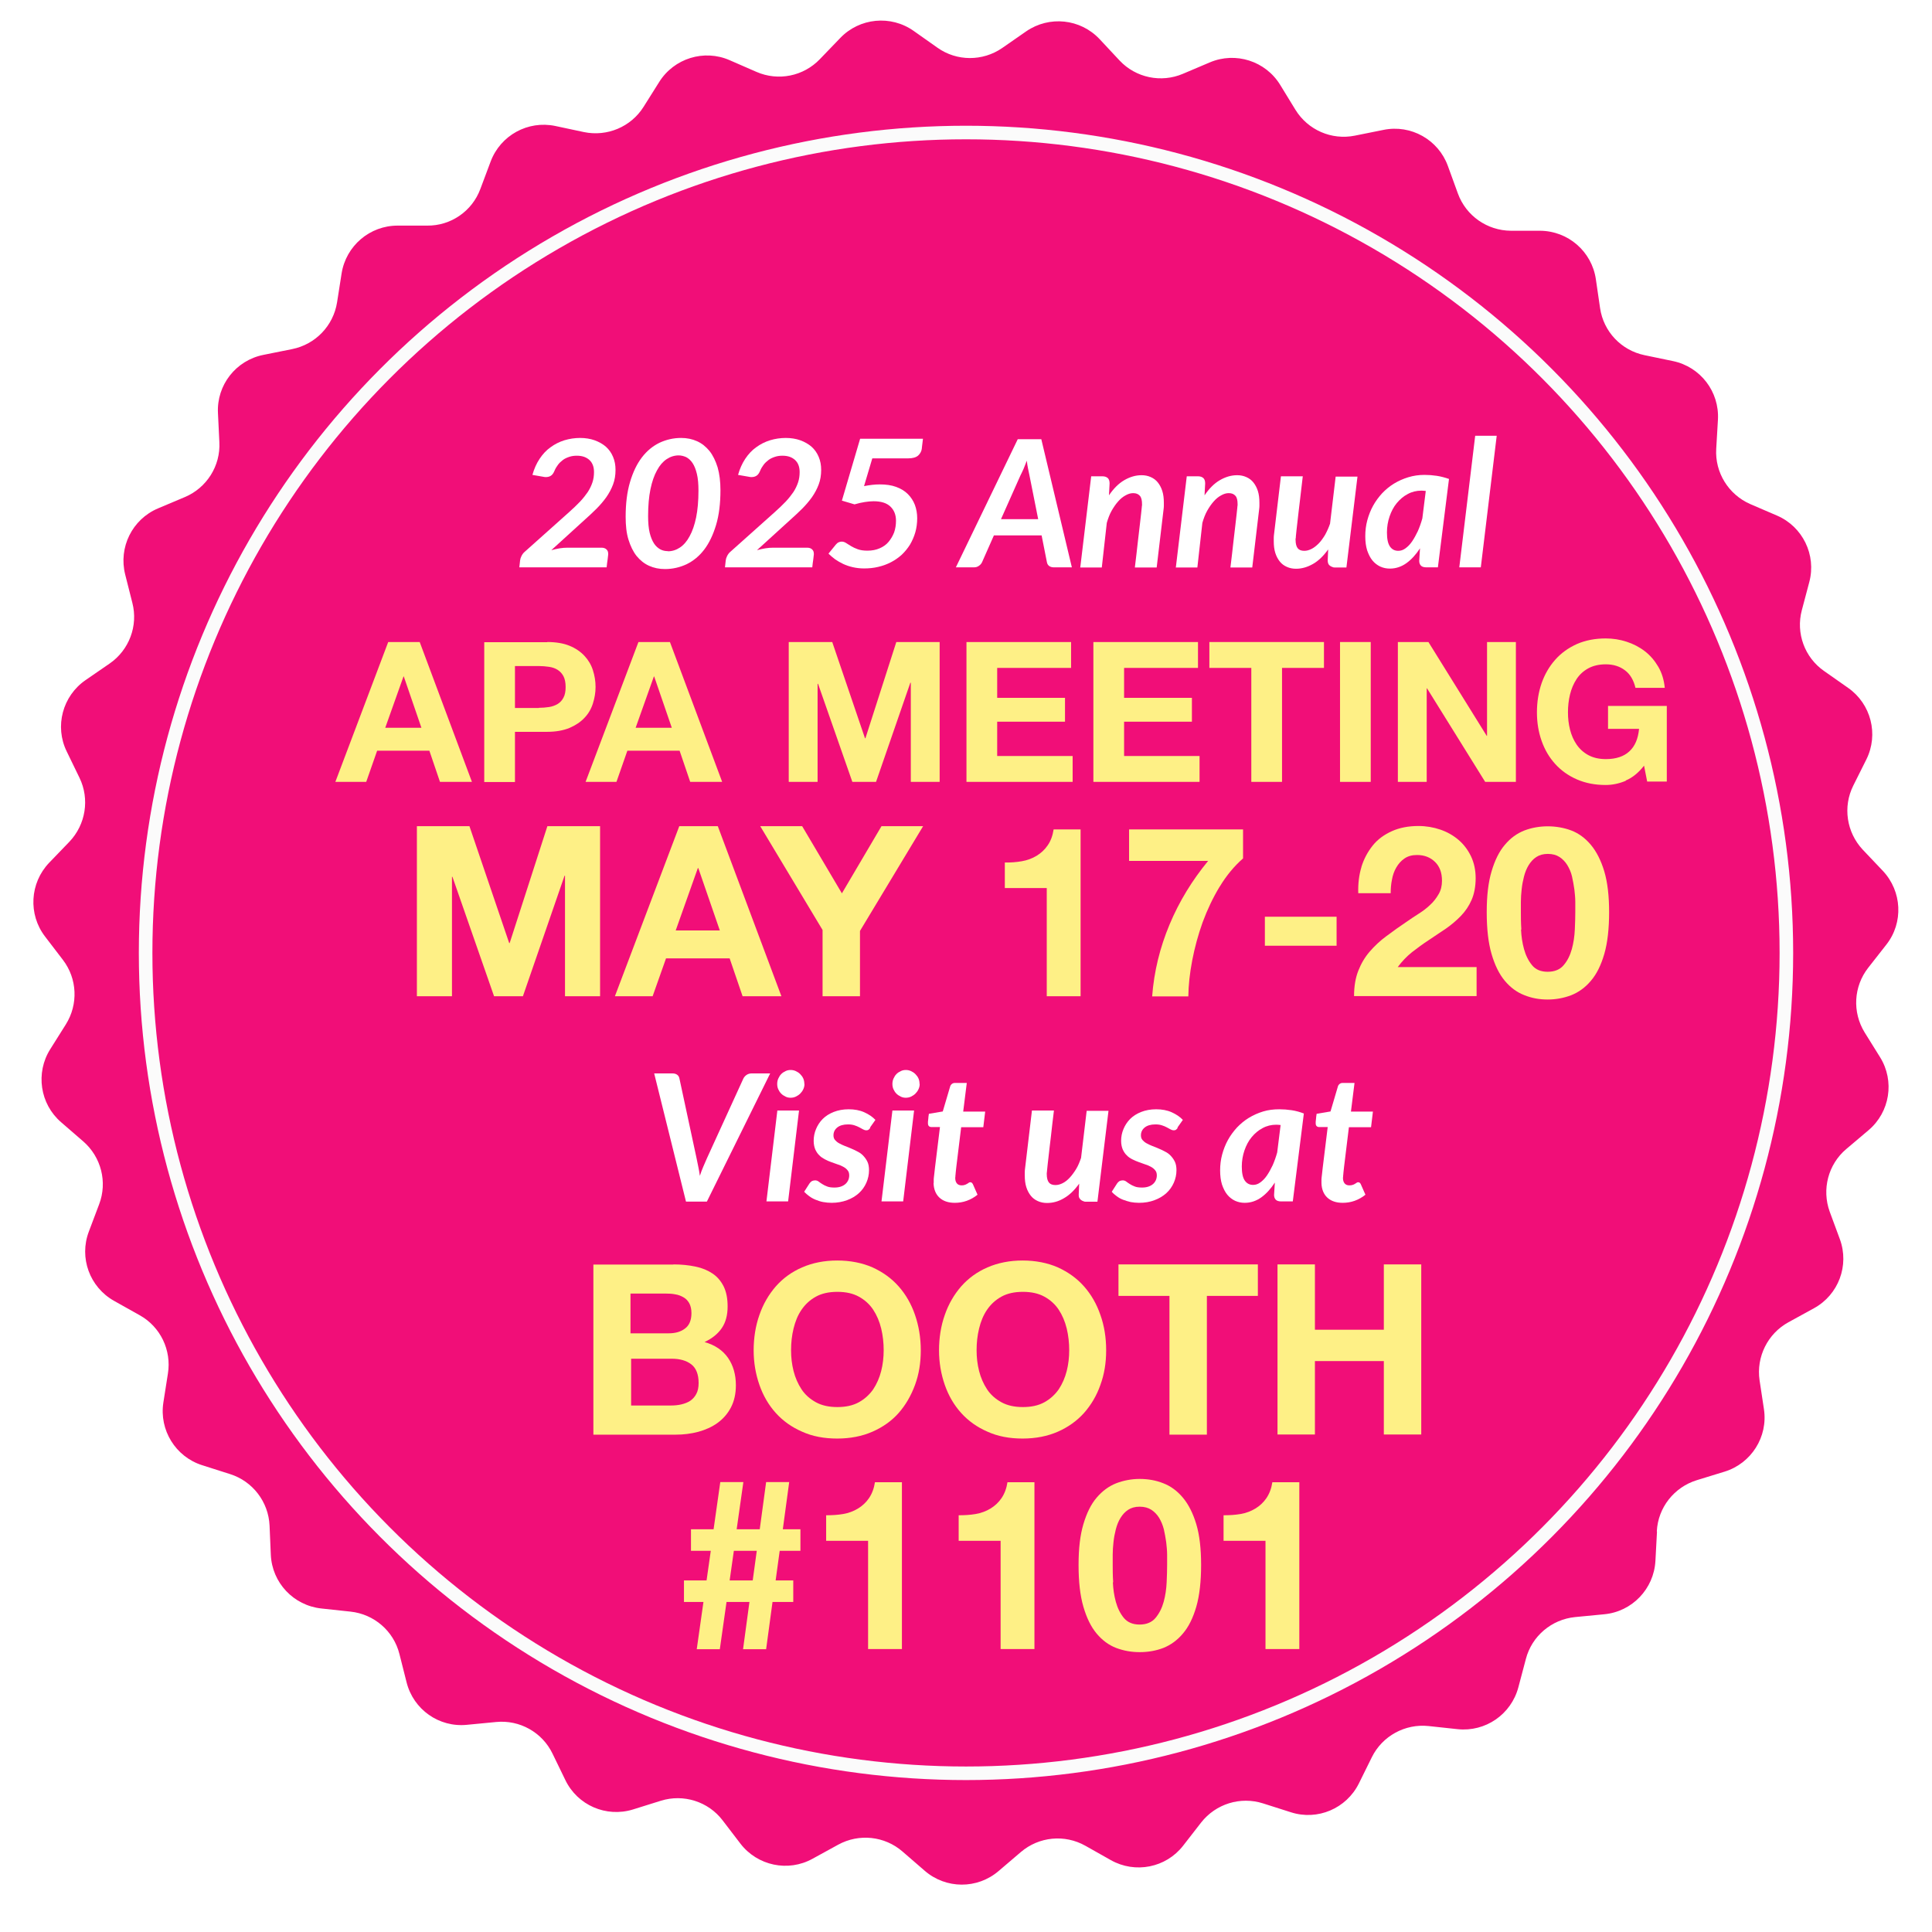<svg xmlns="http://www.w3.org/2000/svg" xmlns:xlink="http://www.w3.org/1999/xlink" id="APA_2025" viewBox="0 0 123.92 123.92"><defs><style>.cls-1{filter:url(#drop-shadow-2);}.cls-2{filter:url(#outer-glow-1);stroke:#fbfbfb;stroke-miterlimit:10;stroke-width:.87px;}.cls-2,.cls-3{fill:#f10e78;}.cls-4{fill:#fff;}.cls-5{fill:#fef086;}</style><filter id="outer-glow-1" x="1.92" y="1.92" width="120" height="119" filterUnits="userSpaceOnUse"><feOffset dx="0" dy="0"></feOffset><feGaussianBlur result="blur" stdDeviation="2"></feGaussianBlur><feFlood flood-color="#6c0641" flood-opacity=".58"></feFlood><feComposite in2="blur" operator="in"></feComposite><feComposite in="SourceGraphic"></feComposite></filter><filter id="drop-shadow-2" x="18.31" y="25.31" width="92" height="85" filterUnits="userSpaceOnUse"><feOffset dx="2.61" dy="2.61"></feOffset><feGaussianBlur result="blur-2" stdDeviation=".87"></feGaussianBlur><feFlood flood-color="#6c0b47" flood-opacity=".35"></feFlood><feComposite in2="blur-2" operator="in"></feComposite><feComposite in="SourceGraphic"></feComposite></filter></defs><path class="cls-3" d="M106.28,98.25l-.1,1.87c-.1,1.79-1.49,3.25-3.28,3.42l-1.87.18c-1.51.15-2.78,1.22-3.16,2.69l-.48,1.81c-.46,1.74-2.11,2.88-3.9,2.69l-1.86-.2c-1.51-.16-2.97.64-3.64,2l-.83,1.68c-.8,1.61-2.65,2.4-4.36,1.85l-1.79-.57c-1.45-.46-3.03.03-3.97,1.23l-1.15,1.48c-1.1,1.42-3.08,1.81-4.64.93l-1.63-.92c-1.33-.75-2.98-.59-4.14.4l-1.43,1.22c-1.37,1.17-3.38,1.16-4.74-.02l-1.42-1.23c-1.15-1-2.8-1.17-4.13-.44l-1.64.9c-1.57.87-3.54.45-4.63-.97l-1.14-1.49c-.92-1.21-2.51-1.71-3.96-1.26l-1.79.56c-1.72.53-3.56-.27-4.34-1.89l-.82-1.69c-.66-1.37-2.11-2.18-3.62-2.03l-1.87.18c-1.79.18-3.43-.98-3.87-2.72l-.46-1.82c-.37-1.48-1.63-2.56-3.14-2.72l-1.86-.2c-1.79-.19-3.17-1.65-3.25-3.45l-.08-1.87c-.07-1.52-1.08-2.84-2.53-3.3l-1.79-.57c-1.71-.54-2.77-2.26-2.49-4.03l.29-1.85c.24-1.5-.48-3-1.81-3.74l-1.64-.92c-1.57-.88-2.26-2.77-1.62-4.45l.66-1.75c.54-1.42.13-3.03-1.02-4.03l-1.42-1.23c-1.36-1.17-1.65-3.17-.7-4.68l1-1.59c.81-1.29.74-2.94-.19-4.15l-1.14-1.49c-1.09-1.42-.98-3.43.26-4.73l1.3-1.35c1.05-1.1,1.31-2.74.65-4.1l-.82-1.69c-.79-1.61-.27-3.56,1.21-4.58l1.54-1.06c1.25-.86,1.84-2.42,1.46-3.89l-.46-1.82c-.44-1.74.45-3.54,2.1-4.24l1.73-.73c1.4-.59,2.29-2,2.21-3.52l-.09-1.87c-.09-1.79,1.15-3.38,2.92-3.73l1.84-.37c1.49-.3,2.64-1.49,2.88-3l.29-1.85c.28-1.77,1.81-3.08,3.61-3.07h1.87c1.52.02,2.89-.92,3.42-2.35l.66-1.76c.63-1.68,2.39-2.65,4.15-2.28l1.83.39c1.49.31,3.02-.33,3.83-1.62l1-1.59c.95-1.52,2.88-2.12,4.52-1.4l1.72.75c1.4.61,3.02.28,4.07-.82l1.3-1.35c1.24-1.3,3.25-1.49,4.71-.46l1.53,1.08c1.24.88,2.9.88,4.15.02l1.54-1.07c1.48-1.02,3.48-.81,4.71.5l1.28,1.37c1.04,1.11,2.67,1.45,4.07.85l1.72-.73c1.65-.7,3.57-.09,4.51,1.44l.98,1.6c.8,1.3,2.32,1.96,3.81,1.66l1.84-.37c1.76-.36,3.52.63,4.13,2.32l.64,1.76c.52,1.43,1.88,2.38,3.4,2.39h1.87c1.8.01,3.32,1.33,3.58,3.11l.27,1.85c.22,1.51,1.36,2.71,2.85,3.02l1.83.38c1.76.37,2.98,1.96,2.88,3.76l-.11,1.87c-.09,1.52.79,2.93,2.18,3.54l1.72.74c1.65.71,2.53,2.53,2.07,4.26l-.48,1.81c-.39,1.47.18,3.03,1.43,3.9l1.54,1.08c1.47,1.03,1.97,2.98,1.17,4.59l-.84,1.68c-.68,1.36-.43,3,.61,4.11l1.29,1.36c1.23,1.31,1.33,3.32.22,4.73l-1.16,1.48c-.94,1.2-1.03,2.85-.23,4.15l.99,1.59c.95,1.53.63,3.52-.74,4.68l-1.43,1.21c-1.16.98-1.58,2.59-1.06,4.02l.65,1.76c.62,1.69-.09,3.57-1.66,4.43l-1.64.9c-1.33.73-2.07,2.22-1.85,3.72l.28,1.85c.27,1.78-.81,3.48-2.52,4.01l-1.79.55c-1.45.45-2.48,1.75-2.56,3.27Z"></path><circle class="cls-2" cx="61.96" cy="61.12" r="52.62"></circle><g class="cls-1"><path class="cls-4" d="M34.59,25.48c.34,0,.66.05.94.15.28.1.52.24.72.41.2.18.35.39.46.65s.16.53.16.84c0,.34-.05.65-.16.94s-.25.55-.43.81c-.18.25-.39.5-.63.74-.24.24-.5.48-.78.73l-2.12,1.93c.18-.05.36-.09.54-.12.18-.03.34-.04.5-.04h2.19c.13,0,.24.04.31.11.08.07.11.17.11.28,0,0,0,.02,0,.03,0,.01,0,.05-.01.1,0,.05-.02.14-.03.26-.02.12-.04.28-.06.48h-5.6l.05-.45c.01-.09.04-.18.09-.28.05-.1.12-.2.22-.28l2.82-2.52c.27-.24.51-.47.71-.68.2-.21.36-.42.5-.62.13-.2.23-.41.3-.62s.1-.43.1-.66c0-.34-.1-.6-.3-.78-.2-.18-.46-.27-.8-.27-.17,0-.33.02-.48.07-.15.05-.29.11-.41.2-.12.09-.23.19-.32.31-.09.12-.17.25-.23.4-.06.14-.13.24-.22.3-.09.06-.2.09-.32.09-.05,0-.11,0-.18-.02l-.69-.12c.11-.39.26-.73.46-1.03.2-.3.43-.55.7-.74.27-.2.57-.35.89-.45.33-.1.67-.15,1.03-.15Z"></path><path class="cls-4" d="M41.08,25.48c.37,0,.71.07,1.02.21.31.14.57.35.8.63.22.28.39.63.52,1.05.12.42.18.91.18,1.46,0,.85-.09,1.6-.28,2.23-.19.63-.44,1.16-.76,1.58-.32.42-.7.73-1.13.94-.43.2-.89.31-1.39.31-.37,0-.71-.07-1.02-.21-.31-.14-.57-.35-.8-.63-.22-.28-.39-.63-.52-1.05s-.18-.91-.18-1.46c0-.85.09-1.59.28-2.23s.44-1.16.76-1.58c.32-.42.7-.73,1.13-.94.43-.2.89-.31,1.39-.31ZM40.23,32.75c.27,0,.53-.08.77-.24s.45-.4.62-.72c.18-.32.32-.73.42-1.21.1-.49.15-1.06.15-1.72,0-.42-.03-.78-.1-1.07-.07-.29-.16-.52-.28-.7-.12-.18-.26-.3-.41-.38-.16-.07-.32-.11-.48-.11-.27,0-.53.08-.77.24s-.45.4-.62.72c-.18.32-.32.73-.42,1.21-.1.49-.15,1.06-.15,1.72,0,.42.03.78.1,1.07s.17.52.28.69.26.3.41.38.32.11.48.11Z"></path><path class="cls-4" d="M47.78,25.48c.34,0,.66.05.94.15.28.1.52.24.72.41.2.18.35.39.46.65s.16.53.16.84c0,.34-.05.65-.16.94s-.25.55-.43.81c-.18.25-.39.5-.63.74-.24.24-.5.48-.78.73l-2.12,1.93c.18-.05.36-.09.54-.12.18-.03.34-.04.5-.04h2.19c.13,0,.24.04.31.11.08.07.11.17.11.28,0,0,0,.02,0,.03,0,.01,0,.05-.01.1,0,.05-.02.14-.03.26-.02.12-.04.28-.06.48h-5.6l.05-.45c.01-.09.04-.18.09-.28.05-.1.12-.2.22-.28l2.82-2.52c.27-.24.51-.47.71-.68.2-.21.36-.42.5-.62.13-.2.23-.41.3-.62s.1-.43.1-.66c0-.34-.1-.6-.3-.78-.2-.18-.46-.27-.8-.27-.17,0-.33.02-.48.07-.15.05-.29.11-.41.2-.12.09-.23.19-.32.31-.09.12-.17.25-.23.4-.06.14-.13.24-.22.3-.09.06-.2.09-.32.09-.05,0-.11,0-.18-.02l-.69-.12c.11-.39.26-.73.46-1.03.2-.3.43-.55.7-.74.27-.2.57-.35.89-.45.33-.1.67-.15,1.03-.15Z"></path><path class="cls-4" d="M56.52,26.14c-.02.19-.1.34-.24.47-.14.12-.35.18-.64.18h-2.3l-.53,1.78c.36-.07.69-.11,1.01-.11.4,0,.75.05,1.05.16.3.11.55.26.75.46.2.2.35.43.45.69.1.27.15.55.15.86s-.04.62-.12.9c-.08.28-.2.55-.34.79-.15.24-.33.46-.53.65-.21.19-.44.35-.69.48-.25.13-.52.23-.82.3-.29.07-.59.1-.91.1-.26,0-.5-.03-.72-.08s-.43-.12-.62-.21c-.19-.09-.36-.19-.52-.3-.16-.12-.3-.24-.42-.36l.48-.59c.05-.06.11-.11.18-.14.06-.03.13-.04.19-.04.09,0,.19.03.28.09s.2.13.32.2c.12.07.26.14.43.2.17.06.37.09.62.09.29,0,.55-.05.78-.15.23-.1.42-.23.57-.41s.27-.38.36-.61c.08-.23.12-.48.12-.75,0-.38-.12-.68-.36-.91s-.6-.34-1.08-.34c-.17,0-.36.02-.56.05-.2.03-.42.08-.66.15l-.81-.24,1.17-3.97h4.03l-.07.58Z"></path><path class="cls-4" d="M66.13,33.78h-1.14c-.13,0-.23-.03-.31-.09s-.12-.14-.14-.24l-.34-1.72h-3.06l-.76,1.72c-.04.09-.11.17-.2.23-.09.07-.2.1-.32.1h-1.16l3.97-8.22h1.51l1.96,8.22ZM61.59,30.69h2.39l-.56-2.81c-.03-.14-.06-.28-.09-.43s-.06-.32-.08-.51c-.07.19-.14.36-.21.53-.07.16-.14.3-.2.42l-1.25,2.81Z"></path><path class="cls-4" d="M66.68,33.78l.7-5.84h.72c.15,0,.26.04.34.11.08.07.12.19.12.35l-.04.76c.3-.44.62-.76.98-.97.36-.21.73-.32,1.11-.32.22,0,.41.04.59.12.18.08.33.19.45.34.12.15.22.33.29.55.07.22.1.47.1.75,0,.07,0,.14,0,.22,0,.07-.01.15-.02.23l-.44,3.71h-1.4c.08-.64.14-1.18.19-1.63.05-.45.1-.82.13-1.11s.06-.53.08-.7c.02-.17.03-.3.04-.38,0-.09.02-.15.02-.17,0-.03,0-.05,0-.07,0-.25-.04-.43-.14-.54s-.23-.17-.43-.17c-.16,0-.32.05-.48.14-.17.09-.33.22-.48.39-.15.17-.29.37-.42.6s-.23.5-.31.78l-.32,2.86h-1.4Z"></path><path class="cls-4" d="M72.81,33.78l.7-5.84h.72c.15,0,.26.04.34.11.08.07.12.19.12.35l-.04.76c.3-.44.62-.76.98-.97.36-.21.73-.32,1.11-.32.22,0,.41.04.59.12.18.08.33.19.45.34.12.15.22.33.29.55.07.22.1.47.1.75,0,.07,0,.14,0,.22,0,.07-.01.15-.02.23l-.44,3.71h-1.4c.08-.64.14-1.18.19-1.63.05-.45.1-.82.13-1.11s.06-.53.08-.7c.02-.17.03-.3.04-.38,0-.09.02-.15.02-.17,0-.03,0-.05,0-.07,0-.25-.04-.43-.14-.54s-.23-.17-.43-.17c-.16,0-.32.05-.48.14-.17.09-.33.22-.48.39-.15.17-.29.37-.42.6s-.23.5-.31.78l-.32,2.86h-1.4Z"></path><path class="cls-4" d="M80.95,27.95c-.08.64-.14,1.18-.19,1.62-.05.44-.1.81-.13,1.11s-.06.53-.08.7c-.02.17-.03.3-.04.39,0,.09-.01.15-.02.18s0,.05,0,.07c0,.25.05.43.14.54.09.11.23.16.42.16.15,0,.3-.04.46-.12.16-.08.31-.2.46-.35.15-.15.28-.34.41-.55.12-.22.23-.46.32-.72l.36-3.02h1.4l-.71,5.83h-.71c-.06,0-.13,0-.18-.03-.06-.02-.11-.04-.16-.08-.05-.03-.09-.08-.11-.13s-.04-.12-.04-.19v-.02l.03-.71c-.3.42-.62.73-.97.93-.35.2-.71.31-1.09.31-.22,0-.41-.04-.59-.12-.18-.08-.33-.19-.45-.34-.12-.15-.22-.33-.29-.55-.07-.22-.1-.47-.1-.75,0-.08,0-.15,0-.23,0-.08.01-.16.02-.24l.44-3.7h1.4Z"></path><path class="cls-4" d="M89.62,33.78h-.74c-.17,0-.29-.04-.36-.12s-.1-.18-.1-.3l.05-.8c-.26.4-.55.72-.87.95-.32.23-.68.35-1.06.35-.22,0-.42-.04-.62-.13-.19-.09-.36-.22-.5-.39-.14-.17-.25-.39-.34-.65-.08-.26-.12-.56-.12-.91s.04-.69.13-1.02c.09-.33.21-.64.37-.93.16-.29.36-.56.58-.8.23-.24.48-.45.76-.62s.59-.31.92-.41c.33-.1.67-.15,1.04-.15.26,0,.52.02.79.06.26.04.52.11.78.2l-.71,5.65ZM87.08,32.72c.16,0,.31-.05.46-.16s.29-.25.42-.44c.13-.19.25-.41.37-.66.11-.25.21-.53.29-.82l.22-1.76c-.1-.01-.2-.02-.28-.02-.31,0-.61.07-.88.22-.27.14-.5.34-.7.58-.2.24-.35.53-.46.85-.11.32-.17.67-.17,1.03,0,.41.06.71.19.9s.31.28.53.28Z"></path><path class="cls-4" d="M90.99,33.78l1.02-8.44h1.38l-1.02,8.44h-1.38Z"></path><path class="cls-5" d="M24.31,38.57l3.35,8.97h-2.05l-.68-2h-3.35l-.7,2h-1.98l3.39-8.97h2.02ZM24.42,44.07l-1.13-3.29h-.02l-1.17,3.29h2.32Z"></path><path class="cls-5" d="M32.49,38.57c.56,0,1.04.08,1.43.24.39.16.71.38.96.65.25.27.43.57.54.92.11.34.17.7.17,1.07s-.06.71-.17,1.06c-.11.35-.29.66-.54.92-.25.27-.57.48-.96.65-.39.16-.87.25-1.43.25h-2.07v3.22h-1.97v-8.97h4.04ZM31.95,42.79c.23,0,.44-.02.65-.05.21-.03.39-.1.55-.19.16-.1.29-.23.38-.41.1-.18.14-.41.14-.69s-.05-.52-.14-.69c-.1-.18-.22-.31-.38-.41s-.34-.16-.55-.19c-.21-.03-.43-.05-.65-.05h-1.53v2.69h1.53Z"></path><path class="cls-5" d="M40.36,38.57l3.35,8.97h-2.05l-.68-2h-3.35l-.7,2h-1.98l3.39-8.97h2.02ZM40.48,44.07l-1.13-3.29h-.02l-1.17,3.29h2.32Z"></path><path class="cls-5" d="M50.77,38.57l2.1,6.17h.03l1.98-6.17h2.78v8.97h-1.85v-6.36h-.03l-2.2,6.36h-1.52l-2.2-6.29h-.03v6.29h-1.85v-8.97h2.78Z"></path><path class="cls-5" d="M66.09,38.57v1.66h-4.74v1.92h4.35v1.53h-4.35v2.2h4.84v1.66h-6.81v-8.97h6.71Z"></path><path class="cls-5" d="M74.23,38.57v1.66h-4.74v1.92h4.35v1.53h-4.35v2.2h4.84v1.66h-6.81v-8.97h6.71Z"></path><path class="cls-5" d="M74.96,40.23v-1.66h7.35v1.66h-2.69v7.31h-1.97v-7.31h-2.69Z"></path><path class="cls-5" d="M85.31,38.57v8.97h-1.97v-8.97h1.97Z"></path><path class="cls-5" d="M89.01,38.57l3.74,6.02h.02v-6.02h1.85v8.97h-1.97l-3.73-6h-.02v6h-1.85v-8.97h1.96Z"></path><path class="cls-5" d="M101.67,47.47c-.43.18-.86.27-1.29.27-.69,0-1.3-.12-1.85-.36-.55-.24-1.01-.57-1.39-.99s-.67-.91-.87-1.48c-.2-.57-.3-1.17-.3-1.83s.1-1.29.3-1.87c.2-.57.49-1.07.87-1.5.38-.43.84-.76,1.39-1.01.55-.24,1.17-.36,1.85-.36.46,0,.91.07,1.34.21s.82.34,1.17.61.63.6.86.99c.23.39.37.85.42,1.36h-1.88c-.12-.5-.34-.88-.68-1.13-.33-.25-.74-.38-1.22-.38-.44,0-.82.09-1.13.26-.31.17-.56.4-.75.69-.19.29-.33.62-.42.99-.09.37-.13.75-.13,1.14s.04.74.13,1.1c.09.36.23.68.42.96.19.28.44.51.75.68.31.17.69.26,1.13.26.65,0,1.16-.17,1.51-.5.36-.33.56-.81.62-1.44h-1.99v-1.47h3.77v4.85h-1.26l-.2-1.02c-.35.45-.74.77-1.17.95Z"></path><path class="cls-5" d="M27.5,50.38l2.55,7.5h.03l2.42-7.5h3.38v10.91h-2.25v-7.73h-.03l-2.67,7.73h-1.85l-2.67-7.66h-.03v7.66h-2.25v-10.91h3.38Z"></path><path class="cls-5" d="M43.43,50.38l4.08,10.91h-2.49l-.83-2.43h-4.08l-.86,2.43h-2.42l4.13-10.91h2.46ZM43.56,57.07l-1.38-4h-.03l-1.42,4h2.83Z"></path><path class="cls-5" d="M46.15,50.38h2.69l2.55,4.31,2.54-4.31h2.67l-4.05,6.72v4.19h-2.4v-4.25l-4-6.66Z"></path><path class="cls-5" d="M64.53,61.29v-6.94h-2.69v-1.64c.38.01.74-.02,1.09-.08s.67-.18.95-.35c.28-.17.52-.39.71-.67.19-.27.32-.62.38-1.02h1.73v10.7h-2.17Z"></path><path class="cls-5" d="M75.62,54.26c-.43.71-.79,1.47-1.09,2.28-.29.81-.51,1.62-.67,2.45-.16.83-.24,1.6-.25,2.31h-2.32c.12-1.6.5-3.14,1.12-4.62s1.45-2.83,2.47-4.07h-5.07v-2.02h7.31v1.86c-.56.49-1.06,1.09-1.49,1.8Z"></path><path class="cls-5" d="M83.12,56.19v1.86h-4.6v-1.86h4.6Z"></path><path class="cls-5" d="M84.71,53c.16-.52.41-.98.73-1.38s.74-.7,1.23-.92,1.06-.33,1.7-.33c.49,0,.96.08,1.4.23.44.15.83.37,1.17.66.34.29.6.64.8,1.05.2.42.3.89.3,1.41s-.09,1-.26,1.39c-.17.39-.4.73-.69,1.03-.29.3-.61.57-.97.82-.36.24-.73.49-1.09.73-.37.24-.72.5-1.07.77-.35.28-.65.6-.92.96h5.06v1.86h-7.86c0-.62.09-1.16.27-1.62.18-.46.42-.87.73-1.23.31-.36.67-.7,1.08-1,.41-.31.85-.62,1.31-.93.23-.16.48-.33.75-.5.27-.17.51-.35.73-.56.22-.2.4-.43.55-.69.15-.25.22-.54.22-.87,0-.52-.15-.92-.45-1.21-.3-.29-.68-.44-1.15-.44-.32,0-.58.07-.8.22-.22.15-.39.34-.53.58s-.23.5-.28.79c-.06.29-.08.58-.08.86h-2.08c-.02-.61.05-1.18.21-1.7Z"></path><path class="cls-5" d="M93.06,53.28c.21-.71.49-1.28.85-1.7.36-.43.77-.73,1.25-.92.47-.18.98-.27,1.5-.27s1.05.09,1.52.27c.47.18.89.49,1.25.92.36.43.65,1,.86,1.7.21.71.31,1.58.31,2.62s-.1,1.96-.31,2.68-.49,1.29-.86,1.72c-.36.43-.78.73-1.25.92-.47.18-.98.28-1.52.28s-1.03-.09-1.5-.28c-.47-.18-.89-.49-1.25-.92-.36-.43-.64-1-.85-1.72-.21-.72-.31-1.61-.31-2.68s.1-1.91.31-2.62ZM94.95,57.01c.02.43.08.85.19,1.25s.28.75.51,1.03c.23.29.57.43,1.01.43s.79-.14,1.03-.43c.24-.28.41-.63.52-1.03.11-.4.17-.82.19-1.25s.03-.8.03-1.11c0-.18,0-.41,0-.67s-.03-.53-.06-.8c-.04-.28-.09-.55-.15-.82s-.17-.51-.3-.73c-.13-.21-.3-.39-.5-.52s-.45-.2-.75-.2-.54.07-.74.2c-.2.13-.36.31-.49.52-.13.21-.23.46-.3.73s-.12.54-.15.82c-.03.27-.05.54-.05.8s0,.48,0,.67c0,.31,0,.67.03,1.11Z"></path><path class="cls-4" d="M39.34,66.24h1.18c.13,0,.23.03.31.09.08.06.12.14.14.24l1.1,5.12c.04.18.07.36.11.54s.07.37.1.58c.06-.2.14-.4.22-.59s.16-.36.23-.53l2.34-5.12c.04-.08.1-.16.2-.23s.21-.1.33-.1h1.19l-4.06,8.22h-1.34l-2.04-8.22Z"></path><path class="cls-4" d="M48.64,68.62l-.7,5.83h-1.39l.7-5.83h1.39ZM48.99,66.92c0,.12-.03.24-.08.34-.05.11-.12.2-.2.28-.08.08-.18.14-.28.19-.11.05-.22.07-.33.07s-.22-.02-.32-.07c-.1-.05-.2-.11-.28-.19-.08-.08-.14-.17-.19-.28-.05-.11-.07-.22-.07-.34s.02-.24.07-.35c.05-.11.11-.21.19-.29.08-.08.17-.14.28-.19.1-.05.21-.07.32-.07s.22.02.33.07c.11.05.2.11.28.19.08.08.15.17.2.28.05.11.07.23.07.35Z"></path><path class="cls-4" d="M53.22,69.72c-.04.06-.08.1-.12.13-.04.03-.09.04-.15.04-.06,0-.13-.02-.2-.06-.07-.04-.15-.08-.24-.13-.09-.05-.19-.09-.31-.13s-.25-.06-.42-.06c-.3,0-.53.07-.69.2-.16.13-.24.3-.24.5,0,.12.03.22.1.3.07.08.15.15.26.21s.23.12.36.17c.14.05.28.11.42.17s.28.12.42.2c.14.07.26.16.36.27s.19.23.26.38c.07.15.1.33.1.54,0,.28-.06.55-.17.8s-.27.48-.48.67c-.21.19-.46.34-.76.45-.3.11-.63.17-.99.17-.19,0-.36-.02-.54-.05s-.33-.09-.49-.15c-.15-.06-.29-.14-.41-.23s-.23-.18-.32-.28l.34-.53c.04-.06.09-.11.15-.15.06-.03.13-.05.21-.05s.15.02.22.07c.06.05.14.1.23.16.09.06.19.11.32.16.12.05.28.07.47.07.16,0,.29-.02.41-.06.12-.04.22-.1.3-.17.08-.07.14-.16.18-.25.04-.09.06-.2.06-.3,0-.13-.03-.24-.1-.32-.06-.08-.15-.16-.26-.22-.11-.06-.23-.12-.37-.16-.14-.05-.28-.1-.42-.15-.14-.05-.28-.11-.41-.18-.13-.07-.26-.15-.36-.26-.11-.1-.19-.23-.26-.38-.06-.15-.1-.33-.1-.55,0-.26.05-.51.15-.75s.24-.46.43-.65c.19-.19.43-.34.71-.45.28-.11.6-.17.96-.17s.7.06.99.19.53.29.72.49l-.36.51Z"></path><path class="cls-4" d="M56.02,68.62l-.7,5.83h-1.39l.7-5.83h1.39ZM56.38,66.92c0,.12-.03.24-.08.34-.05.11-.12.2-.2.28-.08.08-.18.14-.28.19-.11.05-.22.07-.33.07s-.22-.02-.32-.07c-.1-.05-.2-.11-.28-.19-.08-.08-.14-.17-.19-.28-.05-.11-.07-.22-.07-.34s.02-.24.07-.35c.05-.11.11-.21.19-.29.08-.08.17-.14.28-.19.1-.05.21-.07.32-.07s.22.02.33.07c.11.05.2.11.28.19.08.08.15.17.2.28.05.11.07.23.07.35Z"></path><path class="cls-4" d="M57.28,73.27v-.09s0-.09,0-.16c0-.07.02-.16.03-.28.01-.12.03-.26.05-.45l.32-2.61h-.55c-.06,0-.12-.02-.16-.06-.04-.04-.06-.1-.06-.18,0,0,0-.01,0-.02,0-.01,0-.04,0-.08,0-.04.01-.1.02-.18,0-.08.02-.19.04-.33l.89-.15.47-1.59c.02-.08.06-.13.12-.18.05-.04.12-.06.2-.06h.75l-.23,1.84h1.41l-.12,1h-1.42l-.31,2.54c-.02.16-.03.28-.04.37,0,.09-.02.16-.02.21,0,.05,0,.09-.01.11,0,.02,0,.04,0,.04,0,.14.04.26.11.34.07.08.17.12.3.12.08,0,.15-.01.2-.03.06-.02.11-.04.15-.07.04-.02.08-.04.11-.07.03-.02.06-.03.09-.03.04,0,.07.01.1.03.02.02.05.05.07.09l.3.68c-.21.17-.44.3-.69.39-.25.09-.51.13-.77.13-.41,0-.74-.11-.98-.33-.24-.22-.37-.54-.38-.94Z"></path><path class="cls-4" d="M64.99,68.62c-.08.64-.14,1.18-.19,1.63-.05.44-.1.81-.13,1.11-.03.3-.06.53-.08.7-.02.17-.03.3-.04.39,0,.09-.02.15-.02.18,0,.03,0,.06,0,.07,0,.25.05.43.14.54s.23.16.42.16c.15,0,.3-.04.46-.12.16-.08.31-.2.45-.35s.28-.34.41-.55.23-.46.32-.72l.36-3.02h1.4l-.71,5.83h-.71c-.06,0-.13,0-.18-.03-.06-.02-.11-.04-.16-.08s-.08-.08-.11-.13c-.03-.05-.04-.12-.04-.19v-.02l.03-.71c-.3.42-.62.73-.97.93-.35.21-.71.31-1.09.31-.22,0-.41-.04-.59-.12-.18-.08-.33-.19-.45-.34-.12-.15-.22-.33-.29-.55-.07-.22-.1-.47-.1-.75,0-.08,0-.15,0-.23,0-.08.01-.16.02-.24l.44-3.7h1.4Z"></path><path class="cls-4" d="M72.94,69.72c-.04.06-.08.1-.12.13-.04.03-.09.04-.15.04-.06,0-.13-.02-.2-.06-.07-.04-.15-.08-.24-.13-.09-.05-.19-.09-.31-.13-.12-.04-.25-.06-.42-.06-.3,0-.53.07-.69.2-.16.13-.24.3-.24.5,0,.12.03.22.1.3.07.08.15.15.26.21s.23.12.36.17c.14.05.28.11.42.17s.28.12.42.2c.14.07.26.16.36.27s.19.23.26.38c.07.15.1.33.1.54,0,.28-.06.55-.17.8s-.27.48-.48.67c-.21.19-.46.34-.76.45-.29.11-.62.17-.99.17-.19,0-.37-.02-.54-.05-.17-.04-.33-.09-.49-.15s-.29-.14-.41-.23-.23-.18-.31-.28l.34-.53c.04-.06.09-.11.15-.15.06-.03.13-.05.21-.05s.15.02.22.07c.06.05.14.1.23.16s.19.11.32.16c.12.05.28.07.47.07.16,0,.29-.02.41-.06.12-.04.22-.1.3-.17.08-.07.14-.16.18-.25.04-.09.06-.2.06-.3,0-.13-.03-.24-.1-.32-.06-.08-.15-.16-.26-.22-.11-.06-.23-.12-.37-.16-.14-.05-.28-.1-.42-.15-.14-.05-.28-.11-.42-.18s-.26-.15-.36-.26c-.11-.1-.19-.23-.26-.38-.06-.15-.1-.33-.1-.55,0-.26.05-.51.15-.75s.24-.46.43-.65c.19-.19.43-.34.71-.45.28-.11.6-.17.96-.17s.7.06.99.19.53.29.72.49l-.36.51Z"></path><path class="cls-4" d="M80.31,74.45h-.74c-.17,0-.29-.04-.36-.12-.07-.08-.1-.18-.1-.3l.05-.79c-.26.4-.55.72-.87.95-.32.23-.68.35-1.06.35-.22,0-.42-.04-.62-.13-.19-.09-.36-.22-.5-.39-.14-.17-.25-.39-.34-.65-.08-.26-.12-.56-.12-.91s.04-.69.13-1.02c.09-.33.21-.64.37-.93.16-.29.36-.56.58-.8.23-.24.48-.45.76-.62.28-.17.59-.31.92-.41.33-.1.67-.14,1.04-.14.26,0,.52.02.79.06.26.04.52.11.78.21l-.71,5.65ZM77.77,73.39c.16,0,.31-.05.46-.16s.29-.25.42-.44c.13-.19.25-.41.37-.66.11-.25.21-.53.29-.82l.22-1.76c-.1-.01-.2-.02-.28-.02-.31,0-.61.07-.88.22-.27.14-.5.34-.7.58-.2.24-.35.53-.46.85-.11.32-.17.67-.17,1.03,0,.41.06.71.19.9s.31.28.53.28Z"></path><path class="cls-4" d="M82.15,73.27v-.09s0-.09,0-.16.02-.16.03-.28c.01-.12.03-.26.05-.45l.32-2.61h-.55c-.06,0-.12-.02-.16-.06-.04-.04-.06-.1-.06-.18,0,0,0-.01,0-.02,0-.01,0-.04,0-.08,0-.04.01-.1.02-.18,0-.08.02-.19.04-.33l.89-.15.47-1.59c.02-.08.06-.13.12-.18.05-.04.12-.06.2-.06h.75l-.23,1.84h1.41l-.12,1h-1.42l-.31,2.54c-.02.16-.03.28-.04.37,0,.09-.02.16-.02.21,0,.05,0,.09-.01.11,0,.02,0,.04,0,.04,0,.14.04.26.11.34s.17.12.3.12c.08,0,.15-.01.21-.03s.11-.04.15-.07.08-.04.11-.07c.03-.02.06-.03.09-.03.04,0,.07.01.1.03.03.02.05.05.07.09l.3.68c-.21.17-.44.3-.69.39s-.51.13-.77.13c-.41,0-.74-.11-.98-.33-.24-.22-.37-.54-.38-.94Z"></path><path class="cls-5" d="M40.58,78.49c.52,0,.99.05,1.42.14.43.09.79.24,1.1.45s.54.49.71.83c.17.35.25.77.25,1.28,0,.55-.12,1.01-.37,1.38-.25.37-.62.67-1.11.9.67.19,1.17.53,1.51,1.02.33.48.5,1.07.5,1.75,0,.55-.11,1.03-.32,1.43s-.5.73-.86.99-.77.44-1.24.57c-.46.12-.94.18-1.43.18h-5.29v-10.91h5.14ZM40.28,82.91c.43,0,.78-.1,1.05-.31.27-.2.41-.53.41-.99,0-.25-.05-.46-.14-.63-.09-.16-.21-.29-.37-.38s-.33-.16-.53-.19c-.2-.04-.4-.05-.62-.05h-2.25v2.55h2.43ZM40.42,87.54c.23,0,.46-.02.67-.07s.4-.12.57-.23c.16-.11.29-.25.39-.44.1-.18.15-.42.15-.7,0-.56-.16-.96-.47-1.2s-.73-.36-1.25-.36h-2.61v3h2.57Z"></path><path class="cls-5" d="M46.1,81.73c.24-.7.6-1.31,1.05-1.83.46-.52,1.02-.93,1.69-1.22.67-.29,1.42-.44,2.25-.44s1.6.15,2.26.44c.66.3,1.22.7,1.68,1.22s.81,1.13,1.05,1.83c.24.7.37,1.46.37,2.27s-.12,1.54-.37,2.22-.6,1.29-1.05,1.8-1.02.91-1.68,1.2c-.66.29-1.42.44-2.26.44s-1.59-.14-2.25-.44c-.67-.29-1.23-.69-1.69-1.2-.46-.51-.81-1.11-1.05-1.8s-.37-1.43-.37-2.22.12-1.57.37-2.27ZM48.29,85.33c.11.43.28.82.51,1.17.23.35.54.62.92.83.38.21.84.31,1.38.31s1-.1,1.38-.31c.38-.21.68-.49.92-.83.23-.35.4-.74.51-1.17.11-.43.16-.88.16-1.34s-.05-.94-.16-1.39c-.11-.45-.28-.85-.51-1.2-.23-.35-.54-.63-.92-.84s-.84-.31-1.38-.31-1,.1-1.38.31-.68.49-.92.84-.4.75-.51,1.2c-.11.45-.16.91-.16,1.39s.05.9.16,1.34Z"></path><path class="cls-5" d="M57.99,81.73c.24-.7.6-1.31,1.05-1.83.46-.52,1.02-.93,1.69-1.22.67-.29,1.42-.44,2.25-.44s1.6.15,2.26.44c.66.3,1.22.7,1.68,1.22.46.52.81,1.13,1.05,1.83.25.7.37,1.46.37,2.27s-.12,1.54-.37,2.22c-.24.69-.6,1.29-1.05,1.8-.46.51-1.02.91-1.68,1.2-.66.29-1.42.44-2.26.44s-1.59-.14-2.25-.44c-.67-.29-1.23-.69-1.69-1.2-.46-.51-.81-1.11-1.05-1.8s-.37-1.43-.37-2.22.12-1.57.37-2.27ZM60.19,85.33c.11.43.28.82.51,1.17.23.35.54.62.92.83.38.21.84.31,1.38.31s1-.1,1.38-.31c.38-.21.68-.49.92-.83.23-.35.4-.74.51-1.17.11-.43.16-.88.16-1.34s-.05-.94-.16-1.39c-.11-.45-.28-.85-.51-1.2-.23-.35-.54-.63-.92-.84s-.84-.31-1.38-.31-1,.1-1.38.31-.68.49-.92.84-.4.75-.51,1.2c-.11.45-.16.91-.16,1.39s.05.9.16,1.34Z"></path><path class="cls-5" d="M69.13,80.51v-2.02h8.94v2.02h-3.27v8.9h-2.4v-8.9h-3.27Z"></path><path class="cls-5" d="M81.73,78.49v4.19h4.42v-4.19h2.4v10.91h-2.4v-4.71h-4.42v4.71h-2.4v-10.91h2.4Z"></path><path class="cls-5" d="M41.26,100.14v-1.38h1.45l.27-1.9h-1.27v-1.38h1.45l.43-3.03h1.48l-.43,3.03h1.48l.41-3.03h1.48l-.41,3.03h1.13v1.38h-1.33l-.26,1.9h1.13v1.38h-1.33l-.41,3.03h-1.48l.41-3.03h-1.47l-.43,3.03h-1.48l.43-3.03h-1.27ZM44.19,98.76h1.48l.26-1.9h-1.47l-.27,1.9Z"></path><path class="cls-5" d="M53.07,103.16v-6.94h-2.69v-1.64c.38,0,.74-.02,1.09-.08s.67-.18.95-.35.52-.39.71-.67c.19-.28.32-.62.38-1.02h1.73v10.7h-2.17Z"></path><path class="cls-5" d="M61.57,103.16v-6.94h-2.69v-1.64c.38,0,.74-.02,1.09-.08s.67-.18.95-.35.52-.39.71-.67c.19-.28.32-.62.38-1.02h1.73v10.7h-2.17Z"></path><path class="cls-5" d="M66.88,95.15c.21-.71.49-1.28.85-1.7s.77-.73,1.25-.92c.47-.18.98-.28,1.51-.28s1.05.09,1.52.28c.47.18.89.49,1.25.92.36.43.65,1,.86,1.7s.31,1.58.31,2.62-.1,1.96-.31,2.68-.49,1.29-.86,1.72c-.36.43-.78.73-1.25.92-.47.18-.98.27-1.52.27s-1.03-.09-1.51-.27c-.47-.18-.89-.49-1.25-.92-.36-.43-.64-1-.85-1.72-.21-.72-.31-1.61-.31-2.68s.1-1.91.31-2.62ZM68.77,98.88c.02.43.08.85.19,1.25.11.4.28.75.51,1.03s.57.43,1.01.43.79-.14,1.03-.43c.24-.29.41-.63.52-1.03.11-.4.17-.82.19-1.25.02-.43.03-.8.03-1.11,0-.18,0-.4,0-.67,0-.26-.03-.53-.06-.8-.04-.28-.09-.55-.15-.82-.07-.27-.17-.51-.3-.73-.13-.21-.3-.39-.5-.52s-.45-.2-.75-.2-.54.07-.74.2c-.2.13-.36.31-.49.52-.13.21-.23.46-.3.73-.07.27-.12.54-.15.82-.03.28-.05.54-.05.8,0,.26,0,.48,0,.67,0,.31,0,.68.03,1.11Z"></path><path class="cls-5" d="M78.56,103.16v-6.94h-2.69v-1.64c.38,0,.74-.02,1.09-.08s.67-.18.95-.35c.28-.17.52-.39.71-.67s.32-.62.38-1.02h1.73v10.7h-2.17Z"></path></g></svg>